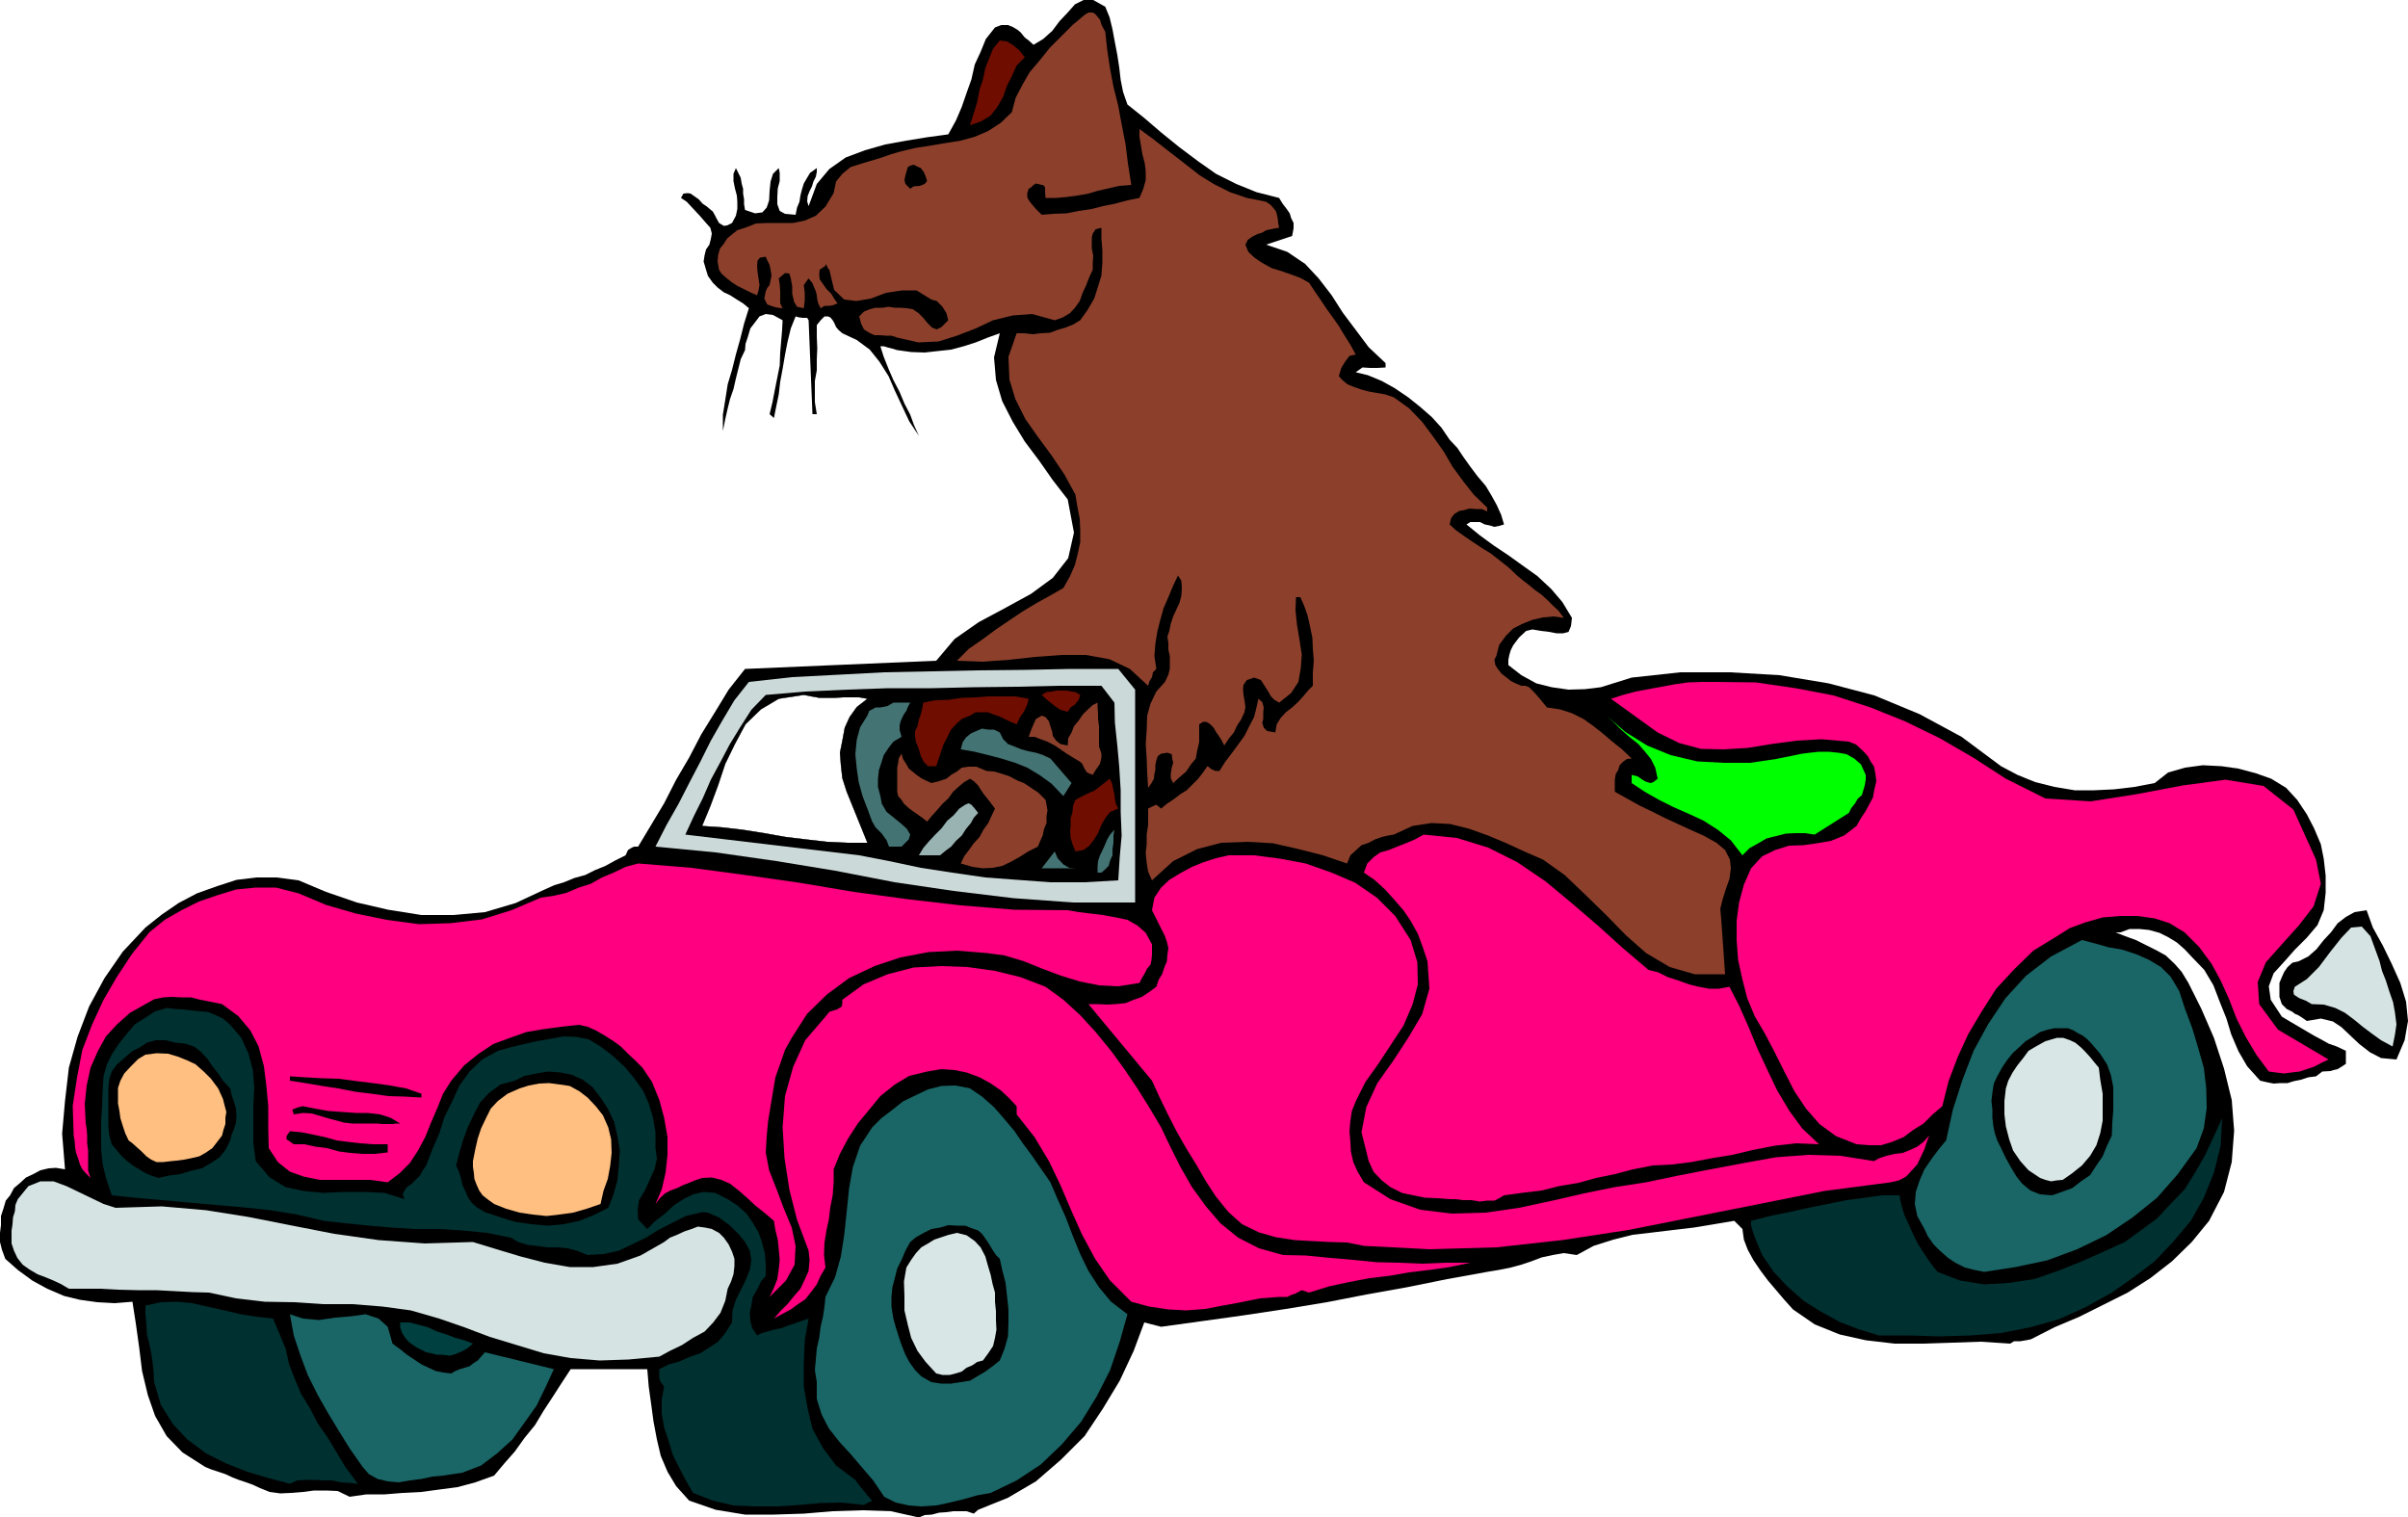 <svg height="302.496" viewBox="0 0 360 226.872" width="480" xmlns="http://www.w3.org/2000/svg"><path style="fill:#000" d="m468.35 464.577-1.368-.648-1.224-.432-1.152-.648-1.08-.576-1.224-.72-1.224-.72-1.224-.72-1.08-.648-1.656-2.52-.288-2.016.72-1.944 1.512-1.656 1.656-1.872 1.8-1.8 1.584-1.872.936-2.232.288-2.592v-2.592l-.288-2.52-.432-2.16-1.008-2.376-1.08-2.088-1.44-2.16-1.656-1.8-2.232-1.368-2.232-.792-2.664-.72-2.52-.36-2.808-.144-2.664.36-2.52.72-2.016 1.584-3.024.576-3.024.36-3.024.144h-2.88l-3.024-.504-2.88-.72-2.664-1.08-2.448-1.296-5.904-4.392-6.264-3.384-6.768-2.808-6.84-1.8-7.344-1.224-7.416-.432h-7.416l-7.272.792-2.304.72-2.304.72-2.376.288-2.448.072-2.52-.36-2.304-.576-2.232-1.224-1.944-1.512v-.792l.144-.72.216-.72.36-.72.864-1.152 1.08-1.008.936-.216 1.224.216 1.224.144 1.152.216h1.008l.792-.216.36-.864.144-1.224-1.44-2.376-1.656-1.944-2.088-1.944-2.016-1.44-2.304-1.656-2.16-1.44-2.16-1.584-1.944-1.584.576-.36h1.44l.72.36.72.144.72.216.72-.144.72-.216-.432-1.44-.648-1.44-.792-1.44-.864-1.44-1.224-1.44-1.08-1.44-1.08-1.512-.864-1.296-1.152-1.224-1.224-1.8-1.44-1.584-1.728-1.512-1.8-1.44-2.016-1.368-1.944-1.08-2.088-.864-1.8-.432 1.008-.72 1.152.072h1.08l1.224-.072v-.648l-2.52-2.376-1.944-2.592-1.944-2.592-1.656-2.592-1.944-2.52-2.016-2.16-2.664-1.8-3.168-1.08 3.888-1.296.216-1.152v-.792l-.36-.72-.216-.72-.504-.72-.504-.648-.36-.576-.216-.36-3.384-.864-3.024-1.224-3.024-1.512-2.664-1.872-2.88-2.16-2.664-2.16-2.52-2.16-2.52-2.016-.648-1.872-.36-1.8-.216-1.872-.288-1.872-.36-1.872-.36-1.944-.432-1.8-.648-1.584-1.8-1.008h-1.44l-1.296.648-1.08 1.224-1.224 1.296-1.08 1.44-1.368 1.224-1.44.864-.72-.648-.576-.432-.648-.792-.432-.36-.72-.432-.72-.288h-1.008l-.936.36-1.368 1.728-.792 1.944-.864 1.872-.504 2.232-.72 2.016-.72 2.088-.864 2.016-1.152 2.088-3.168.432-3.096.504-3.168.576-3.024.864-2.88 1.08-2.448 1.728-1.872 2.232-1.224 3.312-.216-.72.072-.792.288-.72.36-.72.216-.72.36-.72.144-.72v-.576l-1.008.72-.432.72-.504.864-.288.936-.216.864-.144.936-.36.864-.216 1.08-1.584-.144-.792-.432-.36-1.008v-1.08l.072-1.296.288-1.08v-1.224l-.144-.72-.864.864-.36 1.152-.144 1.368-.072 1.44-.36 1.08-.648.72-1.08.144-1.512-.504-.144-.864v-.72l-.144-.864v-.72l-.216-.792-.144-.864-.36-.72-.36-.72-.36.864v1.08l.216 1.08.288 1.08.072.936v1.08l-.216 1.008-.576 1.08-.72.36-.504.072-.36-.216-.36-.216-.36-.648-.216-.432-.36-.648-.288-.216-.576-.504-.648-.432-.576-.648-.504-.36-.72-.504-.432-.072-.648.072-.36.648.864.576.936 1.008 1.008 1.08.936 1.08.648.72.216.864-.144.792-.216.864-.504.72-.216.864-.144.936.36 1.224.288.936.72 1.008.72.72.936.72.936.432 1.008.648.936.576.864.72-.72 2.304-.576 2.304-.648 2.304-.576 2.304-.648 2.16-.36 2.304-.36 2.232v2.448l.36-1.8.36-1.584.36-1.44.504-1.44.36-1.584.36-1.44.36-1.44.648-1.368.072-.936.36-1.08.36-1.224.72-.936.648-.864.936-.36 1.08.144 1.44.792-.072 1.44-.144 1.728-.144 1.656-.072 1.944-.36 1.8-.36 1.8-.36 1.872-.432 1.8.648.576.36-1.8.36-1.728.216-1.872.36-1.944.36-2.088.36-1.872.504-2.088.72-1.8.504.144.576.072h.648l.216.36.576 14.04h.648l-.288-1.8v-3.168l.288-1.584v-1.656l.072-1.584-.072-1.8v-1.728l.576-.72.576-.576h.504l.36.144.36.432.216.36.288.648.36.432.576.504 2.16 1.008 1.944 1.44 1.44 1.8 1.368 2.16.936 2.16 1.08 2.304 1.08 2.304 1.44 2.16-.72-1.584-.576-1.584-.864-1.656-.72-1.728-.936-1.8-.72-1.656-.72-1.8-.504-1.584h.504l.72.216.576.144.72.216 2.088.288 2.016.072 1.944-.216 2.016-.216 1.872-.504 1.8-.576 1.8-.72 1.8-.648-.864 3.6.288 3.384.936 3.168 1.584 3.096 1.8 2.952 2.16 2.88 2.016 2.88 2.232 2.88.936 4.968-.864 3.816-2.304 2.952-3.24 2.376-3.816 2.088-4.032 2.16-3.6 2.52-2.736 3.24-28.584 1.224-2.448 3.096-2.016 3.312-2.088 3.384-1.8 3.456-1.944 3.312-1.8 3.528-1.944 3.24-1.944 3.24h-.576l-.36.144-.576.36-.36.792-1.584.792-1.44.792-1.584.648-1.44.72-1.584.432-1.584.648-1.44.432-1.44.648-4.32 2.016-4.608 1.368-4.68.432h-4.824l-4.968-.792-4.68-1.08-4.608-1.584-4.104-1.728-3.24-.432h-3.024l-3.024.36-2.88.936-3.024 1.08-2.736 1.44-2.52 1.728-2.448 1.944-3.384 3.6-2.736 3.96-2.304 4.248-1.728 4.536-1.296 4.608-.576 4.968-.432 4.896.432 5.328-1.368-.216-1.08.072-1.224.288-1.08.576-1.08.504-.864.792-.936.792-.576 1.08-.648.792-.36 1.224-.36 1.08v1.368l-.144 1.152v1.368l.288 1.152.504 1.368 1.872 1.656 2.16 1.584 2.232 1.224 2.52 1.08 2.376.576 2.592.36 2.592.144 2.664-.216.504 3.24.504 3.6.432 3.528.864 3.6 1.08 3.096 1.728 3.024 2.376 2.448 3.384 2.16.864.36 1.08.36 1.08.36 1.08.504.936.36 1.08.36 1.008.36 1.08.504 1.44.576 1.584.216 1.584-.072 1.8-.144 1.656-.216h1.8l1.728.072 1.8.864 2.52-.36h2.736l2.664-.216 2.808-.144 2.664-.36 2.736-.36 2.664-.72 2.808-1.008 1.512-1.8 1.584-1.8 1.44-2.016 1.584-1.944 1.296-2.16 1.368-2.088 1.296-2.016 1.368-2.088h11.448l.216 2.592.36 2.592.36 2.664.504 2.664.576 2.448 1.008 2.376 1.296 2.16 1.944 2.16 3.96 1.368 4.392.72h4.32l4.464-.144 4.32-.36 4.464-.144 4.248.144 4.176.936.864-.36 1.08-.072 1.08-.288 1.08-.072 1.008-.144h2.016l1.08.36.648-.576 4.464-1.8 4.176-2.448 3.744-3.24 3.528-3.528 2.736-4.104 2.52-4.176 2.088-4.464 1.584-4.248 2.52.648 6.264-.864 6.192-.864 6.192-.936 6.12-1.008 5.904-1.152 6.048-1.08 6.048-1.224 5.976-1.08 1.728-.288 1.8-.36 1.584-.432 1.512-.504 1.512-.576 1.656-.36 1.656-.288 1.944.288 2.52-1.368 2.952-.936 2.88-.72 3.096-.36 2.952-.36 3.096-.36 3.024-.504 3.024-.504 1.224 1.224.216 1.584.576 1.512.864 1.584 1.08 1.584 1.08 1.44 1.224 1.44 1.224 1.44 1.296 1.44 3.24 2.232 3.744 1.512 3.888.864 4.32.504h4.32l4.392-.144 4.176-.144 4.392.288.576-.36h.936l.864-.144.72-.144 3.528-1.8 3.744-1.584 3.6-1.8 3.6-1.8 3.384-2.16 3.24-2.52 2.952-2.88 2.592-3.168 2.232-4.32 1.152-4.464.36-4.68-.36-4.608-1.152-4.68-1.512-4.608-1.872-4.32-1.944-3.888-1.008-1.656-1.08-1.224-1.296-1.224-1.296-.72-1.728-.864-1.44-.72-1.584-.576-1.44-.576h.72l1.368-.504h1.44l1.44.144 1.584.432 1.296.648 1.296.792 1.152 1.008 1.152 1.224 1.8 1.872 1.368 2.304.936 2.448 1.008 2.52.72 2.376 1.08 2.52 1.296 2.232 1.944 2.16.936.216 1.08.216 1.008-.072h1.08l.936-.288 1.08-.216 1.08-.36 1.152-.144.936-.72 1.224-.072.432-.144.648-.144.576-.36.648-.432v-1.008zm-245.736-33.624 1.224-2.952 1.152-3.096 1.08-3.24 1.44-2.952 1.584-2.952 2.304-2.232 2.664-1.584 3.744-.576 1.08.216 1.224.216h2.376l1.224-.072h2.376l1.224.216-1.584 1.224-1.08 1.512-.72 1.584-.36 1.944-.36 1.8.144 1.872.216 1.944.648 2.016 3.096 7.632h-3.024l-3.024-.144-3.096-.36-3.024-.36-3.24-.576-3.168-.504-3.096-.36z" transform="translate(-117.638 -307.473)"/><path style="fill:#ccd9d9" d="m287.342 410.577-2.52-3.096h-7.128l-6.84.144-7.128.072-6.84.144-7.056.144-6.84.36-6.912.36-6.48.72-2.16 2.736-1.8 3.024-1.728 3.024-1.584 3.168-1.656 3.168-1.584 3.096-1.8 3.168-1.656 3.24 9 .864 9.072 1.296 8.784 1.44 8.928 1.728 8.784 1.296 8.928 1.08 8.928.648h9.288zm-64.728 20.376 1.224-2.952 1.152-3.096 1.08-3.24 1.44-2.952 1.584-2.952 2.304-2.232 2.664-1.584 3.744-.576 1.08.216 1.224.216h2.376l1.224-.072h2.376l1.224.216-1.584 1.224-1.08 1.512-.72 1.584-.36 1.944-.36 1.8.144 1.872.216 1.944.648 2.016 3.096 7.632h-3.024l-3.024-.144-3.096-.36-3.024-.36-3.24-.576-3.168-.504-3.096-.36z" transform="translate(-117.638 -307.473)"/><path style="fill:#000" d="m284.246 412.52-1.944-2.52h-6.408l-6.264.145-6.408.072-6.264.144h-6.48l-6.192.216-6.264.288-5.904.504-2.16 2.232-1.656 2.592-1.584 2.592-1.368 2.592-1.44 2.664-1.224 2.808-1.296 2.592-1.296 2.808 25.992 3.096 4.464.864 4.752 1.008 4.68.72 4.968.72 4.824.36 4.896.36h5.112l5.04-.288.216-3.456.288-3.24-.144-3.528v-3.24l-.216-3.528-.288-3.168-.36-3.384zm-61.632 18.433 1.224-2.952 1.152-3.096 1.08-3.24 1.44-2.952 1.584-2.952 2.304-2.232 2.664-1.584 3.744-.576 1.08.216 1.224.216h2.376l1.224-.072h2.376l1.224.216-1.584 1.224-1.08 1.512-.72 1.584-.36 1.944-.36 1.8.144 1.872.216 1.944.648 2.016 3.096 7.632h-3.024l-3.024-.144-3.096-.36-3.024-.36-3.24-.576-3.168-.504-3.096-.36z" transform="translate(-117.638 -307.473)"/><path style="fill:#8c402b" d="m282.878 312.225.288 2.664.432 2.88.504 2.664.72 2.88.504 2.736.576 2.952.36 2.88.504 3.24-1.8.144-1.584.36-1.584.36-1.44.432-1.656.288-1.584.216-1.584.144h-1.584l-.072-1.008v-.576l-.288-.36h-.216l-.864-.216-.36.216-.36.36-.36.216-.216.648v.576l.144.36.36.504.72.864.936.936 1.8-.144 1.944-.072 1.8-.36 1.944-.288 1.656-.432 1.8-.36 1.872-.504 1.8-.36.576-1.368.36-1.296v-1.296l-.144-1.224-.36-1.368-.216-1.296-.216-1.296v-1.152l2.16 1.584 2.304 1.8 2.232 1.728 2.304 1.8 2.088 1.296 2.448 1.224 2.52.864 2.88.576.72.504.72.864.144.432.144.648.072.72.144.72-.576.072-.648.144-.72.144-.576.36-.72.216-.72.36-.72.504-.36.72.432 1.08 1.008.936 1.08.72 1.44.792 1.44.432 1.44.504 1.368.504 1.296.72.864 1.296.936 1.368.864 1.296.936 1.296.864 1.224.864 1.44.864 1.368.792 1.44-.936.216-.648.864-.576.936-.36 1.224.504.576.792.648.864.36 1.224.432 1.08.288 1.224.216 1.224.216 1.296.432 2.304 1.656 1.944 2.016 1.656 2.232 1.584 2.232 1.296 2.232 1.584 2.16 1.584 2.016 2.016 1.944v.576l-.792-.36h-.864l-1.008-.072-.72.216-.792.144-.72.432-.504.648-.216.936.936.864 1.224.864 1.152.792 1.512 1.008 1.296.792 1.296 1.008 1.368 1.08 1.296 1.224.864.72.936.72.864.72 1.008.72.792.72.864.864.864.792.792 1.08-1.512-.216-1.584.144-1.584.36-1.44.576-1.44.72-1.08 1.08-1.008 1.368-.432 1.656-.288.576.144.792.36.576.576.72.648.504.72.576.72.36.864.36h.576l.576.216.36.36.504.504.864 1.008.936 1.152 1.944.288 1.8.576 1.728.864 1.512 1.08 1.368 1.08 1.44 1.224 1.44 1.152 1.44 1.368-.72.072-.576.432-.504.504-.216.72-.36.576-.144.864v1.8l1.8 1.008 1.944 1.08 1.944.936 1.872.936 1.872.864 1.872.864 1.944.864 1.944 1.08 1.296 1.08.72 1.44.144 1.296-.216 1.584-.504 1.44-.504 1.584-.36 1.44.144 1.584.576 8.208h-4.536l-3.744-1.08-3.528-2.088-3.024-2.664-2.952-3.024-3.024-2.952-3.168-3.024-3.24-2.304-2.808-1.224-2.664-1.224-2.736-1.152-2.808-1.008-2.88-.72-2.736-.144-2.88.432-2.808 1.296-.864.144-.936.216-1.008.36-.936.504-1.08.36-.864.792-.792.72-.504 1.224-3.6-1.224-3.672-.936-3.816-.864-3.744-.216-3.96.144-3.6.936-3.6 1.8-3.168 2.88-.576-1.296-.216-1.296-.144-1.512.144-1.296v-1.44l.216-1.44v-2.449l.72-.36.504-.216.72.576.864-.72 1.08-.72.936-.72.936-.576.864-.864.864-.864.72-.936.648-.936.144.072.432.36.648.288h.576l.864-1.368.936-1.224 1.008-1.368.936-1.296.72-1.44.72-1.368.36-1.44.288-1.296.576.504.216.792-.072.72v1.008l-.144.576.216.72.504.504 1.224.216.216-1.224.576-.936.792-.864.936-.72.864-.792.792-.864.72-.864.72-.72v-1.944l.144-1.8-.144-1.8-.072-1.656-.36-1.728-.36-1.584-.504-1.44-.576-1.296h-.648l-.072 1.944.216 2.16.36 2.16.36 2.304-.144 2.016-.36 2.088-1.08 1.656-1.8 1.44-.72-.432-.504-.504-.36-.648-.36-.576-.792-1.224-1.008-.36-1.08.36-.504.72-.072.648.072.864.144.792.144 1.008-.144.792-.504 1.08-.576.864-.504 1.08-.72.864-.72 1.08-.36-.72-.36-.576-.504-.72-.36-.648-.576-.576-.504-.288h-.504l-.576.36v2.664l-.288 1.224-.216 1.224-.72.864-.72 1.08-1.008.864-.936.864-.36-.72v-.648l.144-.936.216-.72-.144-.648-.072-.648-.648-.216-.936.144-.504.36-.216.648-.144.72v.72l-.144.576-.072.72-.36.648-.504.72-.144-2.304-.072-2.088-.144-2.16.144-2.088.072-2.16.504-1.8.864-1.8 1.296-1.44.504-1.08.216-.864v-1.944l-.216-.936v-1.008l-.144-.936.288-.864.216-1.08.36-1.08.504-1.08.432-.936.288-1.08.072-1.152-.072-1.08-.504-.792-.72 1.512-.72 1.728-.72 1.656-.504 1.8-.432 1.728-.288 1.8-.144 1.8.288 1.944-.504.504-.144.72-.36.576-.216.72-2.736-2.52-3.024-1.44-3.528-.648h-3.6l-3.96.288-3.888.432-3.96.288-3.888-.144 1.8-1.8 2.088-1.44 1.944-1.44 2.016-1.368 1.944-1.296 2.016-1.224 2.088-1.152 2.016-1.152 1.008-1.8.72-1.656.432-1.728.36-1.656v-1.8l-.072-1.728-.36-1.8-.288-1.8-1.656-3.024-1.944-2.88-2.016-2.736-1.872-2.664-1.512-3.024-.864-2.88-.144-3.384 1.224-3.528h1.08l1.368.144 1.152-.144 1.368-.072 1.152-.432 1.224-.36 1.08-.432 1.08-.648 1.08-1.512 1.008-1.728.576-1.8.504-1.656.144-1.944v-1.8l-.144-1.8v-1.584l-.864.216-.432.648-.144.576v1.657l.216 1.08-.072 1.008v1.08l-.504 1.08-.504 1.296-.504 1.08-.432 1.224-.72 1.008-.72.792-1.08.648-1.224.432-3.384-.936-2.88.216-2.952.72-2.592 1.224-2.808 1.08-2.736.864-3.024.144-3.168-.72-.864-.288h-.792l-1.008-.072h-.72l-.792-.36-.792-.504-.432-.864-.288-1.08.72-.72.864-.36.864-.216h1.08l.864-.144.936.144h.864l.864.072.936.144.864.576.72.72.72.864.576.576.72.288.72-.36 1.008-1.008-.288-1.08-.576-.936-.864-.864-.792-.216-2.232-1.368h-2.16l-2.376.36-2.304.864-2.16.36-1.8-.216-1.512-1.44-.72-3.024-.216-.216-.144-.36-.216-.288v.288l-.864.576-.072.72.072.72.504.72.504.72.72.72.432.72.504.72-.72.288-.576.072h-.648l-.576.36-.36-.72-.144-.576-.072-.648-.144-.576-.504-1.224-.576-.72-.72 1.008.144 1.152v1.152l-.144 1.152-1.008-.216-.432-.72-.288-1.224v-1.08l-.216-1.224-.216-.72-.648-.072-.936.792.144.864.072 1.08v1.8l.36.72-.72-.072-.576-.144-.648-.216-.36-.144-.432-.864.216-1.08.216-.504.36-.432.144-.72.144-.72-.144-.864-.144-.72-.36-.72-.216-.504-.864.144-.36.432-.072.792.072.936.144.936.144 1.008-.144.792-.216.72-.864-.36-.72-.36-.72-.36-.72-.36-.864-.576-.72-.576-.72-.648-.36-.576-.216-1.224.072-.936.288-1.008.576-.72.504-.792.792-.648.72-.576 1.152-.36 1.656-.648 1.8-.072h3.744l1.728-.36 1.656-.72 1.44-1.368 1.224-2.016.36-1.728.936-1.152 1.224-1.008 1.584-.504 1.44-.432 1.656-.504 1.44-.504 1.512-.432 2.16-.504 2.304-.36 2.16-.36 2.232-.36 2.088-.576 2.016-.864 1.872-1.224 1.656-1.584.576-2.16 1.008-1.944 1.08-1.872 1.584-1.872 1.44-1.8 1.656-1.656 1.728-1.728 1.8-1.512.576-.36h.648l.36.216.432.504.288.36.216.72.216.432z" transform="translate(-117.638 -307.473)"/><path style="fill:#6e0d00" d="m270.854 316.04-1.224 1.225-.72 1.584-.72 1.44-.576 1.656-.864 1.512-1.008 1.296-1.44.864-1.656.576.576-1.8.504-1.656.36-1.872.504-1.512.36-1.728.576-1.44.576-1.44 1.008-1.224 1.08.144.936.576.864.72z" transform="translate(-117.638 -307.473)"/><path style="fill:#000" d="m256.238 334.545-.36.432-.72.288-.936.072-.504.36-.72-.72-.144-.576.144-.72.144-.504.216-.72.36-.216.504-.144.576.288.504.216.432.576.288.648z" transform="translate(-117.638 -307.473)"/><path style="fill:#ff0080" d="m417.518 423.897 5.904 2.952 6.768.432 6.912-1.08 6.84-1.296 6.408-.864 5.688.936 4.464 3.528 3.384 7.488.72 3.6-1.08 3.384-2.232 2.88-2.52 2.808-2.376 2.664-1.224 2.952.216 3.312 2.808 3.816 7.56 4.464-1.08.504-1.08.576-1.08.36-1.08.36-1.224.144-1.08.144-1.224-.144-1.08-.144-1.872-2.52-1.584-2.664-1.368-2.736-1.08-2.808-1.296-2.88-1.368-2.52-1.872-2.52-2.16-2.16-2.232-1.368-2.232-.72-2.592-.36h-2.52l-2.664.216-2.52.72-2.376.864-1.944 1.224-3.528 2.16-2.88 2.808-2.664 2.88-2.16 3.384-2.016 3.384-1.584 3.456-1.368 3.6-.936 3.744-1.44 1.224-1.368 1.368-1.512.936-1.44 1.08-1.728.72-1.656.504h-1.8l-1.872-.144-3.096-1.224-2.448-1.8-2.016-2.304-1.728-2.592-1.512-2.952-1.44-2.88-1.512-2.88-1.44-2.448-1.152-2.736-.72-2.808-.648-2.952-.216-2.952v-2.88l.36-2.736.72-2.664 1.08-2.448 1.656-1.8 1.944-.936 2.088-.648 2.16-.072 2.016-.288 2.088-.36 1.944-.792 1.872-1.44.648-1.152.72-1.08.576-1.08.504-.936.216-1.224.288-1.224-.144-1.152-.216-1.08-.504-.72-.36-.72-.504-.576-.36-.36-.936-.864-1.08-.432-4.104-.36-3.744.216-3.744.504-3.528.576-3.6.216-3.384-.072-3.24-.864-3.24-1.584-6.984-5.04 1.8-.576 1.872-.504 1.944-.36 1.944-.36 1.944-.36 2.016-.288 2.088-.072h2.16l5.904.072 5.904.864 5.688 1.08 5.544 1.8 5.184 2.088 5.184 2.52 4.968 2.88z" transform="translate(-117.638 -307.473)"/><path style="fill:#6e0d00" d="m279.134 411.369-.216.72-.576.72-.648.432-.432.648-1.08-.288-.864-.576-1.08-.864-.864-.792.72-.432.72-.072.72-.144h1.584l.72.144.576.072zm-7.704.576-.216.864-.504 1.08-.576.792-.504 1.08-.864-.36-.792-.36-.864-.432-.864-.288-.936-.36h-1.8l-.864.504-1.224.504-.864.792-.792.864-.504 1.08-.576 1.08-.36 1.08-.36 1.08-.36 1.08h-1.224l-.36-.36-.288-.288-.432-.864-.288-1.008-.432-1.08-.144-.792v-.864l.36-.72.216-1.008.288-.792.216-.864.144-.864 1.8-.36 2.016-.072 1.944-.288 2.088-.072 1.872-.144h4.032z" transform="translate(-117.638 -307.473)"/><path style="fill:#447373" d="m253.718 412.52-.36.649-.216.576-.36.504-.288.576-.216.504-.144.576v.72l.288 1.008-1.224.72-.72.936-.72 1.08-.36 1.152-.36 1.08-.144 1.296v1.224l.36 1.368.216 1.152.72 1.224 1.08.864 1.152.936.792.72.504.864-.216.72-1.08 1.08h-1.872l-.36-.936-.72-1.008-.936-.936-.504-.864-.72-1.944-.72-1.872-.576-2.088-.288-2.016-.216-2.16.216-2.16.504-1.872 1.08-1.728.288-.72.432-.216.504-.288h.72l1.08-.216.864-.504z" transform="translate(-117.638 -307.473)"/><path style="fill:#0f0" d="m387.062 420.153 1.152-.144 1.368-.144h1.44l1.44.144 1.224.216 1.152.648 1.008.864.72 1.584v.72l-.144.864-.216.72-.216.72-.648.576-.36.648-.576.72-.36.72-5.112 3.24-1.44-.216h-1.44l-1.44.072-1.44.36-1.44.36-1.224.72-1.296.72-1.08 1.08-1.728-2.232-1.944-1.584-2.16-1.368-2.016-.936-2.448-1.08-2.16-1.08-2.16-1.224-1.944-1.296v-1.224l.864.216 1.08.72.36.144.504.144.432-.144.648-.504-.36-1.656-.648-1.296-.936-1.152-.936-1.08-1.368-1.08-1.224-1.08-1.152-1.152-1.008-.936 2.808 2.448 3.24 2.016 3.528 1.44 3.96.936 3.96.216h3.96l3.888-.576z" transform="translate(-117.638 -307.473)"/><path style="fill:#447373" d="m274.67 420.873 3.168 3.672-1.224 1.944-1.8-1.872-1.8-1.296-1.8-1.08-1.8-.72-2.088-.648-1.944-.504-2.016-.504-2.088-.36.288-1.08.504-.72.72-.576.792-.36.864-.36.936.144h.864l.864.432.504 1.008.72.72.936.36 1.08.432 1.08.288 1.08.216 1.08.36z" transform="translate(-117.638 -307.473)"/><path style="fill:#6e0d00" d="m284.822 428.36-1.224.505-.72.936-.576 1.008-.504 1.224-.576.936-.72.936-.864.648-1.224.216-.432-1.08-.288-.936-.072-1.008.072-.792V429.8l.288-.936.072-.936.36-.864.648-.36.72-.36.72-.36.72-.288 1.224-.936 1.08-.864.36.648.216 1.08.144.576.072.72.144.72z" transform="translate(-117.638 -307.473)"/><path style="fill:#99b3b3" d="m263.87 429.009-.648.72-.432.792-.72.864-.648 1.008-.864.792-.72.864-.792.576-.864.72h-3.168l.648-1.08.792-.936 1.008-1.08.936-.936.864-1.152.936-.792.864-1.008.864-.576.504-.216.432.216.504.576z" transform="translate(-117.638 -307.473)"/><path style="fill:#447373" d="M282.302 437.937h-.576v-.864l.072-.864.288-.864.36-.72.36-.792.36-.864.432-.72.648-.72-.144.864v1.08l-.144.936v.936l-.36.792-.216.792-.504.504z" transform="translate(-117.638 -307.473)"/><path style="fill:#ff0080" d="m364.094 452.48 1.44.36 1.44.72 1.584.505 1.584.576 1.44.36 1.584.288h1.44l1.584-.288 1.44 2.808 1.44 3.24 1.296 3.168 1.512 3.24 1.44 3.024 1.8 3.024 1.944 2.664 2.52 2.376-3.384-.144-3.24.36-3.312.648-3.024.72-3.096.504-3.024.576-2.88.36-2.88.144-2.952.576-2.736.72-2.808.576-2.592.72-2.952.504-2.592.648-2.952.36-2.664.36-.72.432-.72.36h-1.08l-1.08.144-1.296-.216h-1.224l-1.08-.144h-.936l-1.872-.144-1.8-.072-1.8-.36-1.656-.36-1.728-.864-1.296-1.008-1.224-1.296-.72-1.584-1.08-4.32.72-3.744 1.656-3.6 2.304-3.24 2.304-3.528 2.088-3.528 1.08-3.816-.288-4.104-.72-2.16-.72-1.944-1.08-1.944-1.08-1.584-1.44-1.656-1.296-1.44-1.584-1.44-1.584-1.08.504-1.368.936-.936 1.008-.72 1.296-.36 1.224-.504 1.296-.504 1.368-.576 1.296-.72 4.968.504 4.68 1.44 4.32 2.16 4.248 2.88 3.816 3.168 4.032 3.456 3.744 3.384z" transform="translate(-117.638 -307.473)"/><path style="fill:#447373" d="M278.414 437.289h-5.04l1.944-2.52.432 1.008.864.936.864.504z" transform="translate(-117.638 -307.473)"/><path style="fill:#ff0080" d="m328.526 448.017 1.008 3.312.072 3.312-.792 3.024-1.368 3.168-1.8 2.736-1.944 2.952-1.944 2.736-1.44 2.88-.576 1.44-.216 1.44-.144 1.584.144 1.584.072 1.44.36 1.584.648 1.44.936 1.584 3.96 2.52 4.464 1.584 4.752.576 5.04-.144 4.968-.72 5.04-1.08 4.68-1.08 4.608-.936 4.68-.72 4.824-1.008 4.824-.936 4.968-.936 4.824-.864 4.824-.36 4.824.144 4.968.792.792-.432 1.08-.36 1.224-.288 1.224-.144 1.08-.432 1.08-.504.936-.72.864-.936-.36.936-.36 1.08-.504 1.08-.576 1.224-.864.936-.792.864-1.08.576-1.224.288-9.936 1.296-9.72 1.944-9.792 1.944-9.792 1.944-9.864 1.512-9.792 1.08-10.008.288-9.864-.504-2.52-.504-2.52-.072-2.808-.144-2.52-.144-2.808-.432-2.52-.72-2.52-1.224-2.016-1.8-1.872-2.304-1.512-2.304-1.368-2.376-1.512-2.448-1.44-2.52-1.296-2.52-1.296-2.664-1.152-2.52-9.504-11.448h1.368l1.44.072 1.296-.072 1.44-.144 1.224-.504 1.224-.432 1.08-.72 1.08-.792.36-1.08.504-.792.36-1.08.36-.864.072-1.008.144-.936-.216-.936-.288-.864-1.944-3.888.36-1.872 1.008-1.512 1.224-1.152 1.656-1.008 1.728-.936 1.8-.72 1.8-.576 1.872-.432h3.816l3.888.504 3.816.72 3.888 1.368 3.528 1.512 3.24 2.232 2.736 2.736z" transform="translate(-117.638 -307.473)"/><path style="fill:#ff0080" d="m277.262 443.553 1.656.288 1.8.216 1.8.216 1.944.36 1.728.36 1.512.864 1.224 1.08.936 1.728v1.512l-.072.792-.144.72-.504.576-.36.72-.432.72-.36.72-3.168.504-2.88-.144-2.88-.576-2.808-.864-2.88-1.08-2.664-1.08-2.88-.864-2.664-.36-4.464-.36-4.248.216-4.176.792-3.888 1.296-3.816 1.8-3.312 2.448-2.952 2.88-2.304 3.6-1.008 1.8-.72 2.088-.72 2.016-.36 2.16-.36 2.16-.36 2.16-.216 2.304-.144 2.448.504 2.664 1.08 2.736 1.08 2.88 1.224 2.952.576 2.736-.144 2.808-1.296 2.376-2.448 2.448.648-1.368.504-1.296.216-1.44.144-1.44-.144-1.584-.144-1.44-.36-1.44-.216-1.368-1.44-1.224-1.368-1.08-1.152-1.08-1.224-1.08-1.368-1.08-1.296-.576-1.44-.36-1.44.072-1.08.36-.864.36-.936.36-.864.432-1.008.36-.792.432-.72.648-.72.936.936-2.16.576-2.52.288-2.664v-2.664l-.504-2.88-.72-2.664-1.08-2.664-1.44-2.16-1.08-1.08-1.08-1.008-1.08-1.08-1.08-.792-1.368-.864-1.224-.72-1.296-.576-1.296-.288-2.664.288-2.664.36-2.52.432-2.448.864-2.52.936-2.16 1.44-2.16 1.728-1.944 2.304-1.224 1.944-.864 2.16-.936 2.16-.864 2.16-1.08 2.016-1.224 1.872-1.512 1.512-1.8 1.368-2.592-.36h-7.56l-2.448-.504-2.016-.72-1.8-1.44-1.368-2.088-.072-3.096v-3.168l-.288-3.096-.36-2.88-.792-2.952-1.224-2.376-1.8-2.16-2.448-1.8-1.8-.36-1.44-.288-1.44-.36h-1.368l-1.44-.072-1.296.072-1.368.288-1.296.72-2.304 1.296-1.944 1.728-1.656 1.8-1.224 2.232-1.08 2.448-.576 2.664-.288 2.736.144 2.952.144.792.072 1.08v1.08l.144 1.08v3.024l.36 1.08-.72-.72-.504-.576-.36-.72-.216-.72-.36-1.008-.144-.792-.072-1.008-.144-.792-.144-4.464.648-4.248.792-4.104 1.44-3.744 1.728-3.744 2.016-3.456 2.232-3.384 2.592-3.24 2.304-1.872 2.52-1.44 2.592-1.296 2.736-.936 2.808-.864 2.952-.288h3.024l3.384.864 4.104 1.728 4.464 1.296 4.608.936 4.824.648 4.68-.144 4.752-.576 4.392-1.368 4.392-1.872 1.944-.288 1.872-.432 1.872-.792 1.8-.576 1.656-.936 1.728-.72 1.8-.864 1.872-.504 7.992.648 8.064 1.08 8.064 1.152 8.136 1.368 7.92 1.08 8.064.936 7.992.648z" transform="translate(-117.638 -307.473)"/><path style="fill:#000" d="m471.446 443.553.936 2.592 1.512 2.736 1.296 2.664 1.296 2.88.864 2.808.288 2.88-.504 2.88-1.224 2.88-2.304-.216-1.656-.864-1.584-1.224-1.224-1.152-1.44-1.368-1.296-.864-1.8-.432-2.088.36-.72-.504-.576-.36-.504-.216-.36-.288-.864-.432-.72-.72-.36-1.08v-2.088l.36-.864.36-.792.504-.72.72-.648.936-.216 1.44-.72 1.224-1.08 1.08-1.368 1.08-1.152 1.008-1.368 1.224-.936 1.296-.72z" transform="translate(-117.638 -307.473)"/><path style="fill:#d6e3e3" d="m473.39 451.185.36 1.44.576 1.44.504 1.584.576 1.656.288 1.584.216 1.728-.216 1.512-.36 1.8-1.728-.936-1.296-.936-1.44-1.08-1.224-1.008-1.44-1.08-1.44-.72-1.728-.504-1.8-.072-.864-.504-.936-.36-.576-.36-.288-.216-.072-.504.216-.648 1.8-1.152 1.8-1.8 1.728-2.304 1.656-2.088 1.44-1.512 1.584-.144 1.296 1.44z" transform="translate(-117.638 -307.473)"/><path style="fill:#1a6666" d="m443.438 455.649.864 2.664 1.08 2.88.864 2.88.864 3.024.36 3.024.072 3.024-.432 3.024-1.08 2.952-2.808 3.888-3.096 3.528-3.672 2.952-3.96 2.664-4.32 2.088-4.464 1.656-4.752 1.008-4.68.72-1.44-.288-1.44-.36-1.44-.72-1.08-.72-1.224-1.08-.936-.936-.864-1.224-.504-1.08-1.08-1.944-.36-1.8.144-1.8.576-1.728.72-1.656 1.08-1.584 1.08-1.44 1.08-1.296 1.008-4.608 1.44-4.464 1.656-4.32 2.16-3.96 2.592-3.888 3.096-3.384 3.744-2.88 4.608-2.448 1.944.504 2.016.576 2.088.36 2.16.72 1.8.792 1.8 1.08 1.44 1.44z" transform="translate(-117.638 -307.473)"/><path style="fill:#ff0080" d="m291.23 476.025 1.296 2.736 1.584 3.168 1.728 3.024 2.088 2.88 2.16 2.52 2.664 2.16 3.096 1.584 3.6 1.008 3.384.072 3.672.36 3.384.288 3.6.36 3.384.072 3.456.144 3.528-.144h3.6l-3.096.648-3.024.432-3.024.36-2.88.504-3.024.36-3.024.576-3.024.648-3.024.936-1.08-.36-.936.504-.648.216-.576.288h-1.224l-2.88.216-2.808.576-2.736.504-2.664.504-2.808.216-2.664-.144-2.88-.432-2.664-.72-3.168-3.168-2.232-3.24-1.944-3.6-1.584-3.528-1.656-3.888-1.728-3.6-2.16-3.6-2.664-3.384v-1.224l-1.224-1.296-1.152-1.08-1.584-1.08-1.584-.864-1.944-.72-1.8-.36-2.016-.144-2.088.36-2.664.648-2.16 1.296-2.16 1.728-1.656 2.016-1.728 2.088-1.44 2.232-1.224 2.304-.936 2.304v1.944l-.144 1.944-.36 1.8-.216 1.8-.36 1.656-.288 1.8-.072 1.872.216 1.872-.72 1.224-.576 1.296-.864 1.152-.864 1.08-1.08.72-1.08.792-1.224.648-1.296.72.936-1.08 1.08-1.08 1.008-1.224.936-1.08.648-1.368.576-1.296.144-1.584-.144-1.44-1.728-4.608-1.152-4.536-.72-4.68-.288-4.608.36-4.68 1.224-4.392 1.8-3.96 3.024-3.528.576-.72 1.152-.36.36-.216.36-.216.072-.504v-.504l3.168-2.304 3.6-1.512 3.888-1.008 4.104-.216 3.96.144 4.104.576 3.816.936 3.744 1.44 2.664 1.944 2.52 2.304 2.304 2.52 2.304 2.808 1.944 2.664 1.944 2.88 1.8 2.88z" transform="translate(-117.638 -307.473)"/><path style="fill:#003030" d="m152.054 460.689 1.656 1.944 1.08 2.376.648 2.448.216 2.664-.144 2.664v5.544l.36 2.736 2.088 2.448 2.376 1.44 2.664.576 3.024.288 2.88-.144h3.168l3.024.144 3.024.936-.288-.72.288-.576.36-.504.72-.504.576-.576.648-.648.432-.792.504-.72.936-2.448 1.008-2.304.792-2.52 1.152-2.304 1.08-2.376 1.512-2.088 1.872-1.8 2.376-1.296 1.8-.504 2.088-.504 1.872-.432 2.088-.36 1.944-.36 1.872.072 1.872.36 1.8 1.08 1.8 1.368 1.8 1.656 1.44 1.728 1.368 1.944.792 1.8.648 2.16.36 2.16v2.376l.216 1.584-.36 1.584-.72 1.584-.72 1.584-.864 1.44-.216 1.44.072 1.44 1.368 1.44 1.224-1.224 1.44-1.08 1.296-1.224 1.44-.936 1.44-.72 1.584-.36 1.728.144 1.872.936 1.44.936 1.368 1.224.936 1.368.864 1.44.504 1.44.432 1.656.144 1.584v1.8l-.72.864-.576 1.224-.648 1.08-.216 1.296-.216 1.08.072 1.224.288 1.08.72 1.08.72-.36.792-.216 1.008-.288 1.08-.216.936-.36 1.08-.36 1.008-.36 1.08-.36-.576 3.24-.144 3.528v3.384l.576 3.312.72 3.024 1.584 2.88 1.944 2.592 2.88 2.16.504.72.72.864.576.72.72.792-1.296.648-3.24-.36-3.168.072-3.24.288-3.24.216h-3.384l-3.168-.144-3.096-.72-2.952-1.152-1.08-1.872-.936-1.8-1.008-2.016-.576-1.944-.72-2.16-.36-2.088v-2.016l.36-2.016-.504-.648-.216-.504v-1.44l1.44-.72 1.584-.432 1.44-.648 1.656-.576 1.368-.864 1.296-.864 1.08-1.296 1.008-1.584.072-1.8.504-1.584.72-1.44.72-1.44.648-1.584.216-1.44-.216-1.44-.72-1.296-.864-1.08-.72-.72-.72-.72-.72-.504-.864-.648-.864-.36-.792-.36-.864-.072-2.448.576-2.016 1.008-2.088 1.08-1.872 1.152-2.088 1.008-1.944.936-2.304.504-2.376.144-1.584-.648-1.44-.36-1.584-.144h-1.44l-1.584-.216-1.296-.144-1.44-.432-1.08-.648-3.6-.72-3.672-.36-3.456-.216h-3.528l-3.6-.216-3.384-.288-3.528-.36-3.24-.36-3.96-.936-3.96-.648-4.104-.432-4.104-.36-4.104-.36-3.96-.36-4.032-.36-3.456-.36-.864-2.592-.504-2.16-.216-2.16v-4.248l.144-2.16.072-2.232.144-2.232.504-1.8.792-1.584 1.008-1.512 1.152-1.44 1.224-1.44 1.584-1.008 1.44-.936 1.8-.504 1.08.144 1.368.072 1.08.144 1.296.144 1.224.072 1.224.504 1.08.504z" transform="translate(-117.638 -307.473)"/><path style="fill:#000" d="m430.19 463.353 1.368 1.584 1.08 1.656.576 1.584.36 1.8v3.528l-.144 1.8-.072 1.944-.72 1.512-.648 1.584-.936 1.368-.936 1.44-1.368.936-1.296 1.008-1.584.576-1.44.504-1.8-.144-1.44-.576-1.224-1.008-.864-1.08-.864-1.44-.72-1.296-.72-1.512-.576-1.152-.36-1.08-.216-1.08-.144-1.224v-1.224l-.144-1.296.144-1.224.216-1.368.504-1.08.72-1.296.72-1.08.864-1.08.936-.864 1.008-.936 1.08-.648 1.08-.72 1.152-.36 1.008-.216h2.016l.864.36.576.36.72.36.648.504z" transform="translate(-117.638 -307.473)"/><path style="fill:#d9e6e6" d="m431.414 467.097.216 1.8.36 2.088v4.032l-.36 1.872-.576 1.8-.936 1.584-1.224 1.44-.72.576-.72.576-.72.504-.72.504-.864.072-.864.144-.864-.216-.792-.288-1.728-1.152-1.224-1.368-1.08-1.584-.576-1.656-.504-1.944-.216-1.8v-2.016l.216-1.872.36-1.152.648-1.224.72-1.08.864-1.08.792-1.08 1.224-.72 1.296-.72 1.728-.504h.936l1.008.36.792.36.864.72.576.576.792.864.576.72z" transform="translate(-117.638 -307.473)"/><path style="fill:#000" d="m152.054 470.193.216 1.008.36 1.08.288.936.072 1.08-.072 1.008-.288.936-.36.864-.216.864-.72 1.44-.864 1.08-1.296.864-1.368.792-1.584.36-1.656.504-1.656.216-1.584.36-1.08-.36-.864-.36-.936-.576-.864-.504-1.008-.792-.792-.72-.72-.864-.72-.864-.36-1.296-.144-1.368v-5.688l.144-1.44.36-1.08.792-1.08 1.08-.936 1.152-1.008 1.152-.576 1.08-.72 1.368-.36h1.44l1.44.36 1.44.144 1.368.432.936.72 1.08 1.152.72 1.08.864 1.08.72 1.08z" transform="translate(-117.638 -307.473)"/><path style="fill:#ffbf80" d="m150.254 470.193.36.792.36.792.216.864.288 1.08-.144.864v.936l-.288.864-.216.864-.72.936-.72.936-.936.648-1.008.576-1.224.288-1.08.216-1.08.144-.792.072-1.224.144h-1.008l-.792-.36-.72-.504-.72-.72-.648-.576-.72-.648-.576-.432-.504-1.08-.36-1.08-.36-1.152-.144-1.08-.216-1.152v-2.305l.36-1.08.576-1.08 1.008-1.08 1.08-1.08 1.08-.648 1.656-.216 1.728.072 1.44.432 1.44.576 1.224.576 1.224 1.08 1.08 1.08z" transform="translate(-117.638 -307.473)"/><path style="fill:#000" d="m207.422 471.56 1.08 1.657.936 1.944.504 2.16.36 2.16-.144 2.232-.216 2.232-.576 2.088-.792 2.016-2.16 1.08-2.16.864-2.376.504-2.304.216-2.52-.216-2.448-.36-2.304-.72-2.16-.72-1.224-.72-.72-.648-.576-.792-.36-.864-.504-1.08-.216-1.008-.36-1.08-.36-.792.504-1.944.576-1.944.72-1.944.864-1.8.936-1.8 1.368-1.44 1.656-1.224 2.16-.576 1.44-.72 1.8-.36 1.728-.288 1.944.144 1.656.36 1.584.72 1.44 1.08zm-26.784-.575v.576l-2.52-.144-2.448-.072-2.52-.36-2.376-.288-2.592-.504-2.376-.36-2.52-.432-2.304-.36v-.648l2.304.144 2.52.144 2.52.072 2.664.36 2.376.288 2.592.36 2.376.432z" transform="translate(-117.638 -307.473)"/><path style="fill:#ffbf80" d="m206.702 472.857 1.08 1.368.792 1.8.432 1.8.072 2.016-.216 1.944-.36 1.944-.648 1.8-.432 1.944-2.088.72-2.016.576-2.088.288-1.872.216-2.088-.216-1.944-.288-2.016-.576-1.8-.72-1.008-.72-.72-.576-.504-.72-.36-.792-.36-.936-.072-.864-.144-.936v-.864l.36-1.8.36-1.584.504-1.512.72-1.512.72-1.44 1.08-1.152 1.44-1.08 1.8-.792 1.368-.432 1.512-.288 1.512-.072 1.656.216 1.44.216 1.44.792 1.224.936z" transform="translate(-117.638 -307.473)"/><path style="fill:#1a6666" d="m274.67 484.233 1.08 2.52 1.224 2.736 1.008 2.664 1.152 2.808 1.224 2.52 1.584 2.448 1.8 2.16 2.448 1.872-1.152 4.104-1.44 4.248-2.016 3.96-2.304 3.744-2.88 3.384-3.168 3.024-3.6 2.376-3.888 1.872-2.016.36-2.016.576-2.088.504-2.016.432-2.232.144-1.872-.144-1.944-.432-1.728-.864-1.656-2.448-1.728-2.016-1.656-1.944-1.656-1.8-1.584-2.016-1.08-2.088-.72-2.304v-2.52l-.288-1.8.144-1.584.144-1.656.36-1.584.216-1.656.36-1.584.216-1.44.144-1.44 1.44-2.952.864-3.096.504-3.24.36-3.384.36-3.528.576-3.24 1.08-3.168 1.8-2.736 1.368-1.368 1.512-1.152 1.728-1.368 1.944-.936 1.8-.864 2.016-.504 2.088-.072 2.16.432 1.8 1.224 1.8 1.584 1.44 1.656 1.584 1.872 1.224 1.8 1.44 1.944 1.296 1.872z" transform="translate(-117.638 -307.473)"/><path style="fill:#000" d="M177.47 475.449h-.576l-.576.072h-1.512l-.792-.072h-3.672l-1.296-.144-1.296-.36-1.08-.288-1.224-.36-1.224-.36-1.296-.072-1.368.216-.216-.72.36-.144.576-.216.648-.144 1.8.36 2.016.36 2.088.144 2.016.144h1.8l1.8.216 1.584.504z" transform="translate(-117.638 -307.473)"/><path style="fill:#003030" d="m433.358 500.72-3.888 2.16-3.96 1.8-4.32 1.225-4.392.864-4.536.36-4.608.144-4.68-.144h-4.464l-3.024-.936-2.808-1.08-2.88-1.584-2.52-1.584-2.448-2.16-2.016-2.16-1.728-2.52-1.08-2.592-.216-.576-.144-.504-.216-.72v-.72l2.808-.72 2.88-.576 2.88-.648 2.88-.576 2.808-.576 2.736-.36 2.52-.36h2.664l.288 1.44.432 1.44.648 1.44.72 1.584.72 1.44.936 1.44.864 1.296 1.08 1.368 3.384 1.296 3.6.576 3.6-.216 3.888-.576 3.528-1.224 3.6-1.44 3.24-1.44 3.168-1.44 2.376-1.728 2.448-1.8 2.016-2.16 2.088-2.16 1.656-2.664 1.44-2.52 1.296-2.808 1.224-2.664-.216 4.104-1.008 4.032-1.512 3.744-1.944 3.456-2.664 3.168-2.736 2.88-3.312 2.52z" transform="translate(-117.638 -307.473)"/><path style="fill:#000" d="M175.598 478.545v1.224l-1.944.216h-1.8l-1.872-.144-1.656-.216-1.8-.504-1.728-.216-1.656-.36h-1.584l-.72-.504-.36-.216v-.504l.504-.72 1.656.144 1.8.36 1.728.36 1.8.504 1.656.216 1.872.216 1.872.144z" transform="translate(-117.638 -307.473)"/><path style="fill:#d6e3e3" d="m134.918 488.049 6.912-.216 6.624.576 6.336 1.008 6.552 1.296 6.264 1.224 6.624.936 6.912.504 7.2-.216 3.528 1.08 3.6 1.08 3.6.936 3.744.648h3.528l3.6-.504 3.456-1.224 3.528-2.016.864-.648 1.08-.432 1.08-.504 1.08-.36.936-.36 1.08.144 1.008.216 1.08.576.72.72.72 1.008.504 1.08.36 1.08v1.08l-.144 1.224-.36 1.08-.504 1.08-.36 1.8-.72 1.8-1.08 1.44-1.296 1.368-1.728.936-1.656 1.08-1.8.864-1.584.864-4.608.432-4.32.144-4.32-.36-4.032-.72-4.032-1.224-4.032-1.224-3.816-1.44-3.744-1.296-4.248-1.224-4.248-.576-4.464-.36h-4.32l-4.464-.288-4.32-.072-4.32-.504-4.032-.864-2.52-.072-2.664-.144-2.736-.144h-2.808l-2.88-.072-2.664-.144h-4.68l-1.224-.72-1.08-.504-1.224-.504-1.152-.432-1.224-.72-1.008-.72-.792-1.008-.504-1.08-.36-1.08v-1.944l.144-.936.072-1.008.288-.936.072-.936.36-.864 1.584-1.944 1.8-.72h1.944l1.944.72 1.8.864 1.944.936 1.8.864z" transform="translate(-117.638 -307.473)"/><path style="fill:#000" d="m267.11 495.68.36 1.657.504 1.944.216 1.944.216 2.016v1.944l-.072 2.088-.504 1.8-.72 1.8-1.08.864-1.08.792-1.224.72-1.08.648-1.44.216-1.368.216h-1.512l-1.44-.216-1.512-.864-.936-.936-.864-1.224-.576-1.08-.576-1.44-.432-1.296-.432-1.368-.36-1.296-.288-1.8v-1.44l.144-1.44.36-1.368.36-1.44.648-1.296.576-1.368.72-1.296.864-.72 1.152-.648 1.152-.576 1.296-.216 1.224-.36 1.296.072h1.224l1.296.504.648.216.576.504.36.504.504.72.36.576.432.72.432.648z" transform="translate(-117.638 -307.473)"/><path style="fill:#d9e6e6" d="M266.39 500.72v1.369l.144 1.44v1.296l.072 1.44-.216 1.224-.288 1.224-.72 1.08-.792 1.08-.864.216-.72.504-.864.36-.72.576-.936.288-.864.216h-1.08l-.936-.216-1.584-1.728-1.224-1.656-.936-1.944-.504-1.944-.504-2.16v-2.16l-.072-2.16.36-2.088.72-1.152.72-1.008.792-.864 1.008-.576.936-.576 1.08-.36 1.08-.36 1.224-.288 1.44.36 1.224.864.864.936.72 1.368.36 1.296.432 1.44.288 1.368z" transform="translate(-117.638 -307.473)"/><path style="fill:#003030" d="m160.334 509.073.504 2.304.864 2.232.936 2.232 1.368 2.232 1.152 2.232 1.512 2.16 1.296 2.16 1.296 2.16 1.872 2.52-1.368-.144-1.224-.072-1.296-.288h-1.224l-1.296-.072h-1.368l-1.296.072-1.08.504-3.24-.864-3.168-.936-3.24-1.296-2.88-1.44-2.808-2.088-2.16-2.304-1.8-2.88-1.008-3.384-.072-1.44-.144-1.44-.216-1.44-.288-1.44-.36-1.44-.072-1.44-.144-1.512v-1.296l2.304-.504 2.376-.072 2.304.216 2.52.576 2.304.504 2.448.576 2.232.36 2.592.288z" transform="translate(-117.638 -307.473)"/><path style="fill:#1a6666" d="m176.318 508.353 1.08.792 1.08.864 1.08.72 1.08.72 1.08.504 1.08.504 1.08.216 1.224.144.576-.36.72-.288.72-.216.72-.216.648-.504.576-.36.504-.576.576-.648 10.296 2.52-1.224 2.664-1.368 2.808-1.8 2.52-1.8 2.52-2.304 2.088-2.376 1.8-2.808 1.08-2.88.432-1.584.144-1.656.36-1.728.216-1.656.288-1.656-.144-1.512-.36-1.296-.72-.936-1.08-1.872-2.664-1.656-2.664-1.656-2.736-1.512-2.664-1.512-3.024-1.08-2.88-1.008-3.024-.576-3.168 1.944.648 2.376.216 2.448-.36 2.52-.216 2.016-.288 1.944.648 1.368 1.224z" transform="translate(-117.638 -307.473)"/><path style="fill:#004040" d="m188.342 508.353-.864.72-.792.432-1.008.432-.792.216-1.152-.144h-.792l-.864-.216-.72-.144-.72-.36-.72-.36-.72-.504-.504-.36-.576-.72-.36-.576-.288-.864v-.72h1.368l1.44.36 1.296.36 1.44.648 1.368.432 1.296.504 1.368.36z" transform="translate(-117.638 -307.473)"/><path style="fill:#8c402b" d="m272.798 434.049-1.44.72-1.368.864-1.296.72-1.224.576-1.44.288-1.44.072-1.584-.216-1.728-.504.504-1.08.72-.936.72-1.008.864-.936.576-1.08.72-1.008.504-1.08.504-1.08-.864-1.152-.864-1.08-.432-.648-.36-.576-.648-.648-.576-.36-.864.504-.864.72-.792.72-.72 1.008-.864.792-.864 1.008-.72.792-.72.864-.72-.576-.72-.504-.72-.504-.576-.432-.72-.648-.36-.576-.504-.576-.144-.648v-3.601l.144-.72.072-.648.432-.72.216.792.504.792.36.648.72.576.432.36.72.504.72.36.792.36 1.152-.288 1.08-.36.72-.576.864-.504.72-.576 1.008-.144h1.152l1.584.648 1.08.072 1.224.36 1.08.36 1.224.648.936.36 1.08.72 1.08.72 1.08 1.08.144.72.144.864-.144.792v1.08l-.36.864-.216 1.008-.36.792zm8.208-10.729-.864-.36-.36-.575-.36-.72-.288-.288-1.08-.648-.936-.576-.936-.648-.864-.576-1.08-.576-1.008-.36-.936-.36h-.864l.36-1.008.36-.864.36-.792.864-.504.576.216.504.648.216.72.288.864.072.576.504.72.648.504 1.08.216.072-1.08.504-.864.36-.936.72-.864.576-.864.72-.72.792-.72.72-.36v.72l.072.864v.864l.144 1.08v3.024l.36 1.08v.576l-.216.936-.648.936z" transform="translate(-117.638 -307.473)"/></svg>

